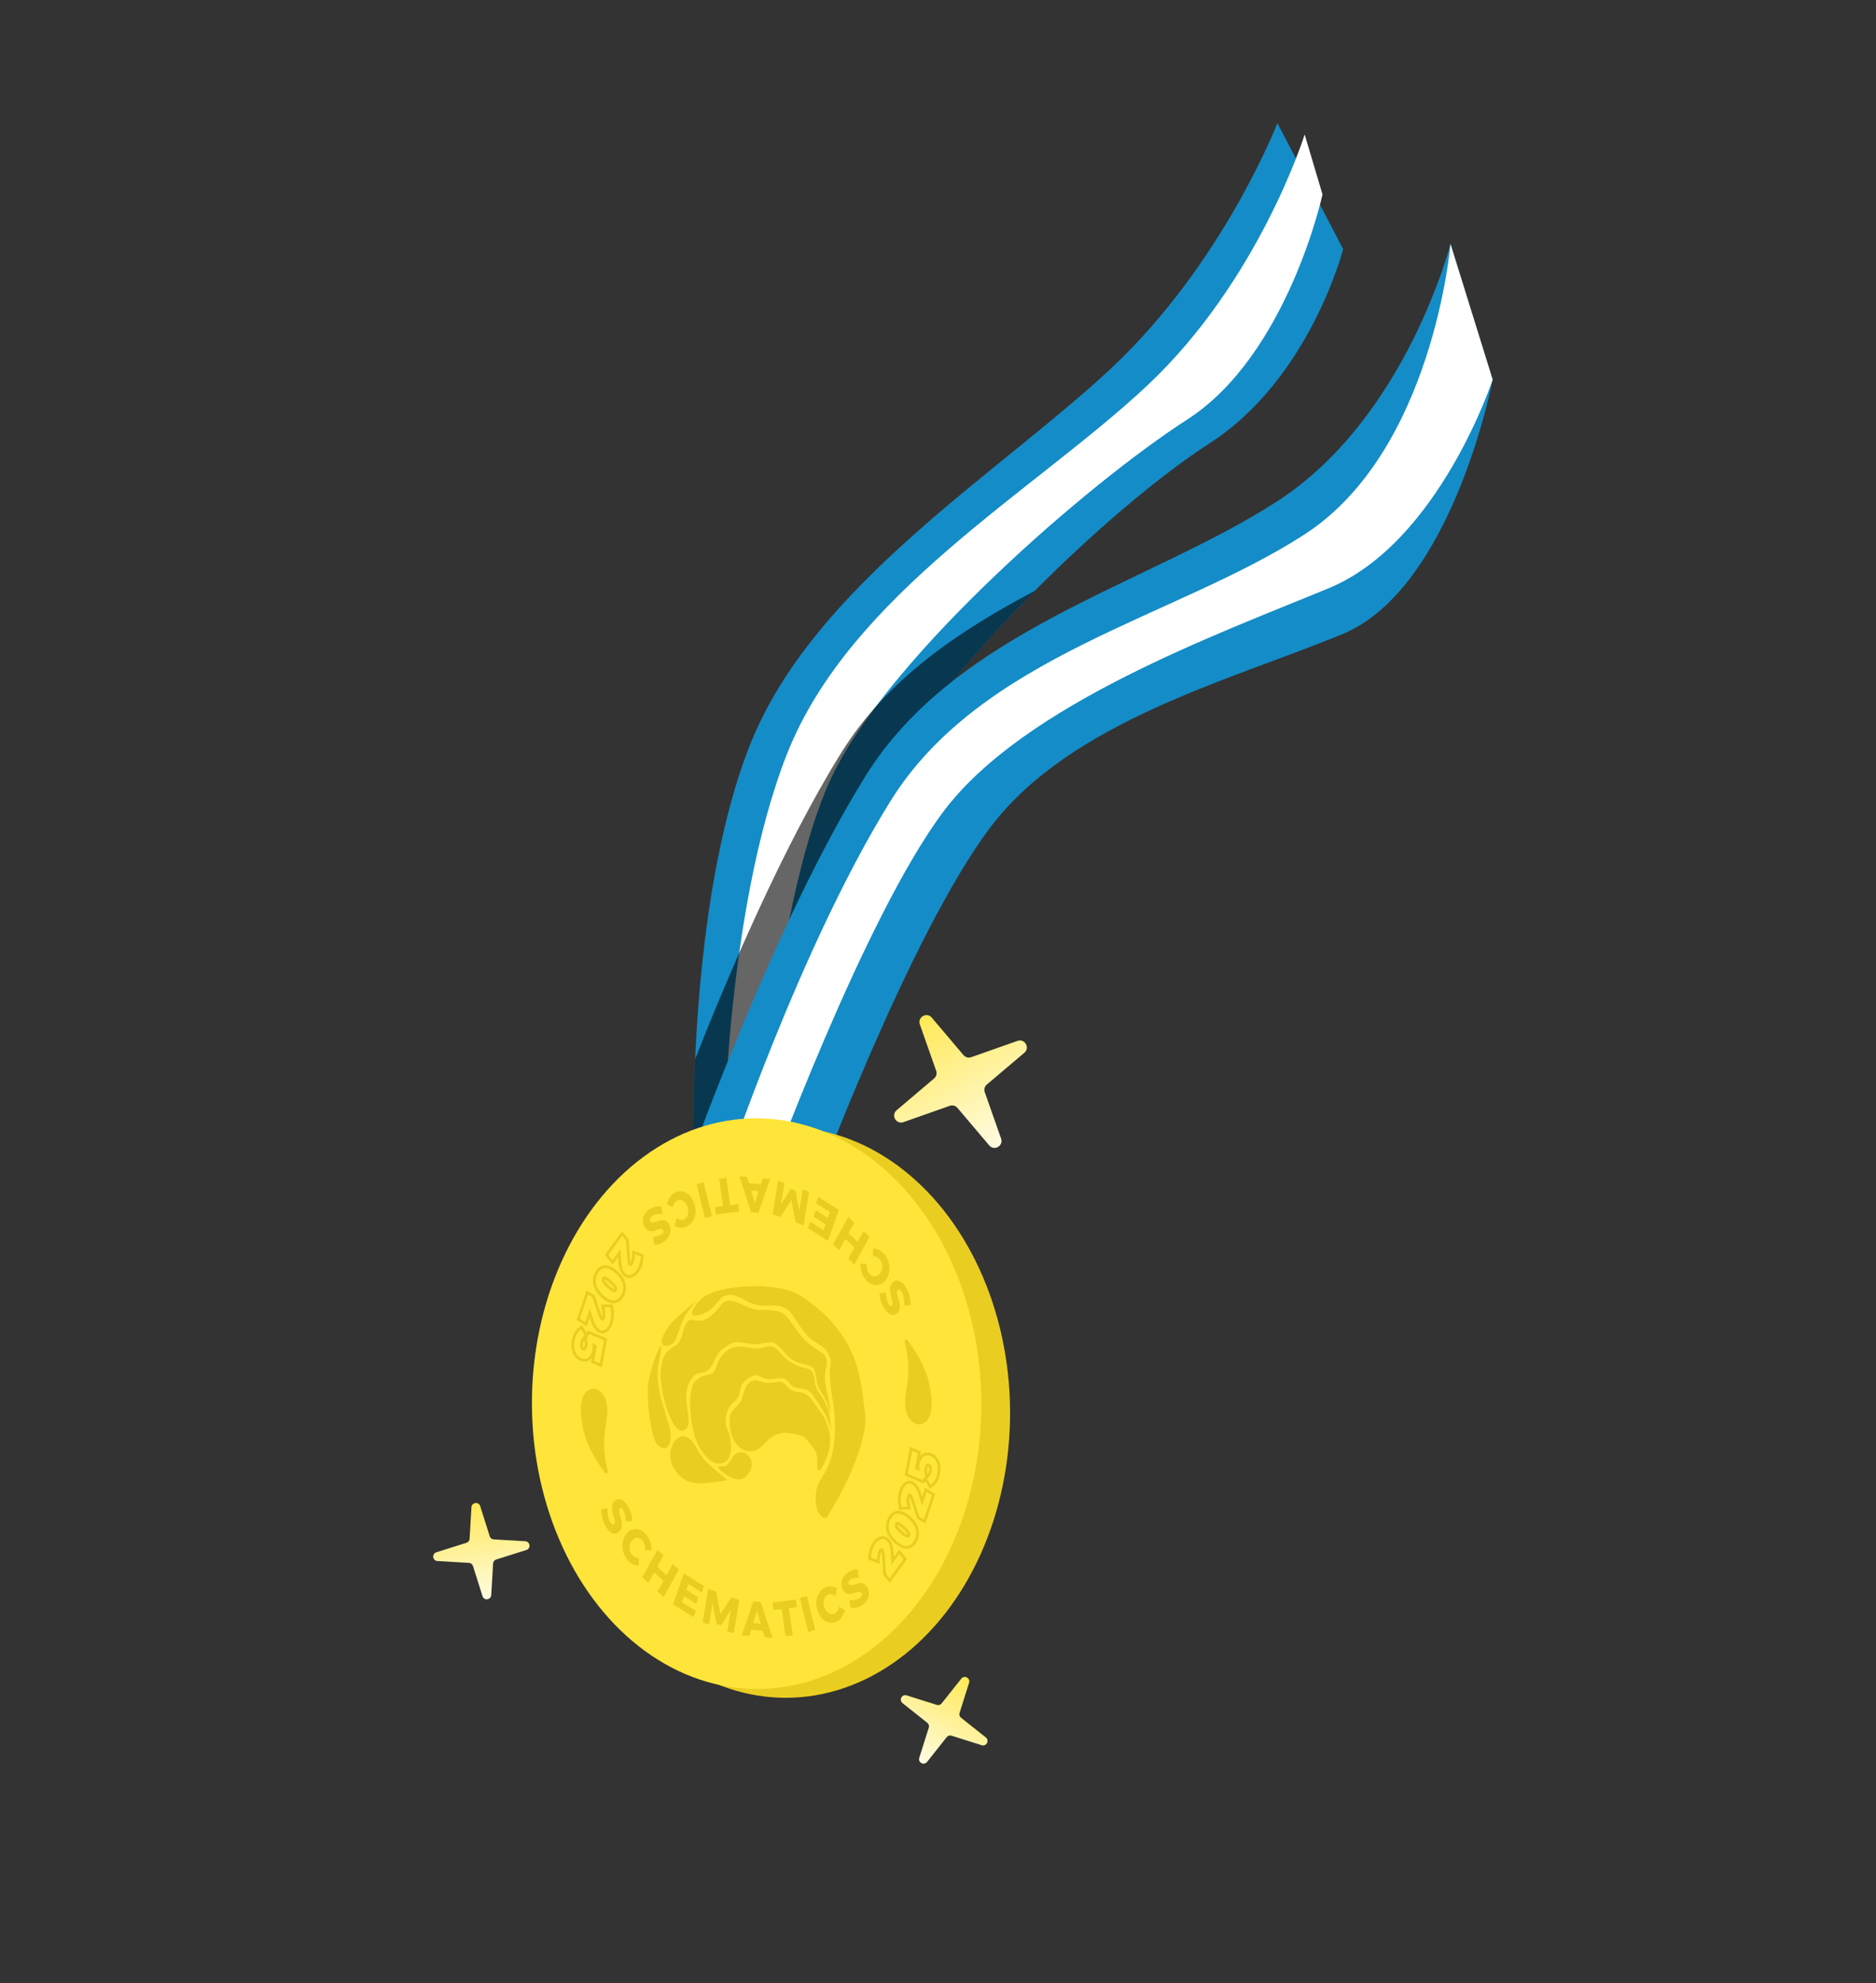 <svg width="176" height="186" viewBox="0 0 176 186" fill="none" xmlns="http://www.w3.org/2000/svg">
<rect x="0" y="0" width="176" height="186" fill="#333333" stroke="none"/>
<path d="M119.841 11.544L126.011 23.368C126.011 23.368 122.897 35.509 113.488 41.573C104.079 47.636 87.743 63.306 82.123 74.563C76.503 85.819 77.034 109.517 77.034 109.517L65.075 108.387C65.075 108.387 64.413 84.933 70.341 69.915C76.268 54.897 93.735 44.395 104.257 34.534C114.778 24.674 119.841 11.544 119.841 11.544Z" fill="#148CC7"/>
<path d="M122.4 12.617L124.073 18.236C124.073 18.236 120.803 33.278 111.394 39.342C101.985 45.405 83.852 61.203 78.232 72.459C72.612 83.715 70.871 110.74 70.871 110.74L67.822 109.405C67.822 109.405 67.909 85.727 73.837 70.709C79.764 55.691 97.08 46.05 107.601 36.189C118.123 26.328 122.4 12.617 122.4 12.617Z" fill="white"/>
<g style="mix-blend-mode:overlay">
<path d="M97.076 55.421C90.848 61.684 85.038 68.719 82.119 74.564C78.533 81.746 77.452 93.994 77.138 101.919C75.58 105.71 74.513 108.523 74.238 109.255L73.123 109.15L65.052 106.882C65.044 105.323 65.061 102.652 65.21 99.334C68.199 91.769 73.4 79.496 78.907 70.626C83.207 63.7 89.922 59.193 97.076 55.421Z" fill="black" fill-opacity="0.6"/>
</g>
<path d="M136.081 22.872L140.039 35.609C140.039 35.609 136.297 55.189 125.955 59.473C115.614 63.758 100.384 67.62 92.843 77.691C85.301 87.762 76.453 111.617 76.453 111.617L64.889 108.368C64.889 108.368 72.676 86.517 81.192 72.8C89.708 59.083 107.69 54.853 119.805 47.032C131.919 39.21 136.081 22.872 136.081 22.872Z" fill="#148CC7"/>
<path d="M136.079 22.873L140.038 35.609C140.038 35.609 135.012 50.883 124.67 55.167C114.329 59.452 96.043 66.06 88.501 76.13C80.96 86.201 71.844 111.266 71.844 111.266L67.99 109.964C67.99 109.964 75.008 88.882 83.524 75.165C92.04 61.449 110.246 57.968 122.36 50.146C134.474 42.324 136.079 22.873 136.079 22.873Z" fill="white"/>
<ellipse cx="21.082" cy="26.763" rx="21.082" ry="26.763" transform="matrix(-1 0.004 0.004 1 94.655 105.635)" fill="#E9CE21"/>
<ellipse cx="21.082" cy="26.763" rx="21.082" ry="26.763" transform="matrix(-1 0.004 0.004 1 91.96 104.809)" fill="#FFE539"/>
<path fill-rule="evenodd" clip-rule="evenodd" d="M67.073 113.224L67.172 113.92L69.36 113.629L69.261 112.932L68.507 113.033L68.141 110.477L67.463 110.568L67.83 113.123L67.073 113.224ZM69.356 110.33L70.459 113.687L71.162 113.75L72.254 110.586L71.547 110.523L71.374 111.085L70.268 110.989L70.089 110.395L69.356 110.33ZM66.009 110.88L65.354 111.078L66.135 114.262L66.79 114.064L66.009 110.88ZM63.878 115.154C63.976 115.16 64.073 115.153 64.17 115.134C64.265 115.116 64.357 115.085 64.444 115.041C64.623 114.952 64.775 114.828 64.899 114.672C65.023 114.517 65.115 114.341 65.176 114.143C65.237 113.948 65.264 113.739 65.258 113.515C65.251 113.292 65.206 113.068 65.125 112.844C65.043 112.618 64.935 112.422 64.803 112.257C64.671 112.095 64.525 111.97 64.364 111.882C64.203 111.795 64.032 111.748 63.853 111.742C63.674 111.737 63.495 111.779 63.32 111.867C63.233 111.91 63.15 111.967 63.071 112.039C62.992 112.11 62.92 112.191 62.855 112.282C62.789 112.376 62.73 112.476 62.68 112.584C62.629 112.694 62.588 112.807 62.557 112.926L63.101 113.244C63.121 113.169 63.146 113.097 63.178 113.028C63.208 112.961 63.243 112.899 63.281 112.842C63.32 112.786 63.363 112.737 63.407 112.694C63.452 112.653 63.498 112.62 63.547 112.596C63.636 112.551 63.727 112.532 63.82 112.539C63.912 112.546 64.001 112.576 64.085 112.628C64.17 112.68 64.248 112.752 64.319 112.843C64.389 112.935 64.447 113.045 64.492 113.171C64.538 113.297 64.566 113.422 64.573 113.546C64.58 113.669 64.57 113.784 64.543 113.891C64.516 113.997 64.472 114.092 64.413 114.175C64.353 114.258 64.278 114.322 64.189 114.367C64.138 114.392 64.083 114.408 64.024 114.416C63.965 114.423 63.904 114.422 63.84 114.41C63.778 114.4 63.714 114.381 63.65 114.353C63.587 114.327 63.525 114.291 63.465 114.247L63.305 114.984C63.393 115.037 63.486 115.077 63.585 115.105C63.682 115.134 63.779 115.15 63.878 115.154ZM74.237 112.57L74.661 114.667L75.392 114.927L75.91 111.784L75.313 111.571L74.985 113.565L74.62 111.657L74.185 111.503L73.27 112.955L73.597 110.961L72.999 110.749L72.482 113.892L73.213 114.152L74.237 112.57ZM70.468 111.655L71.178 111.718L70.826 112.854L70.468 111.655ZM61.363 116.748C61.447 116.753 61.532 116.748 61.62 116.733C61.707 116.721 61.795 116.699 61.881 116.668C61.969 116.639 62.054 116.602 62.139 116.556C62.223 116.511 62.303 116.458 62.378 116.398C62.497 116.304 62.598 116.197 62.682 116.078C62.765 115.958 62.826 115.831 62.864 115.697C62.902 115.564 62.914 115.426 62.901 115.283C62.888 115.141 62.845 114.998 62.77 114.857C62.703 114.731 62.631 114.636 62.553 114.573C62.474 114.51 62.392 114.469 62.307 114.448C62.223 114.43 62.137 114.426 62.049 114.439C61.962 114.453 61.875 114.473 61.79 114.499C61.706 114.526 61.624 114.554 61.545 114.584C61.466 114.614 61.392 114.636 61.324 114.648C61.257 114.661 61.198 114.66 61.145 114.644C61.093 114.631 61.05 114.594 61.017 114.532C60.994 114.488 60.982 114.445 60.981 114.402C60.978 114.361 60.984 114.32 60.998 114.282C61.012 114.244 61.033 114.209 61.06 114.176C61.087 114.144 61.117 114.114 61.15 114.088C61.209 114.042 61.278 114.003 61.357 113.97C61.438 113.939 61.522 113.915 61.611 113.899C61.7 113.884 61.791 113.877 61.884 113.878C61.977 113.88 62.065 113.89 62.148 113.91L62.06 113.163C61.956 113.142 61.851 113.134 61.744 113.14C61.636 113.146 61.529 113.162 61.423 113.19C61.319 113.218 61.218 113.258 61.12 113.307C61.02 113.357 60.927 113.416 60.839 113.485C60.731 113.571 60.634 113.672 60.549 113.787C60.465 113.903 60.402 114.027 60.361 114.159C60.319 114.293 60.304 114.434 60.315 114.581C60.325 114.73 60.371 114.881 60.452 115.034C60.52 115.162 60.594 115.259 60.675 115.325C60.754 115.391 60.837 115.435 60.922 115.457C61.008 115.478 61.094 115.483 61.183 115.472C61.271 115.461 61.358 115.442 61.443 115.417C61.529 115.393 61.611 115.367 61.691 115.338C61.77 115.31 61.843 115.289 61.91 115.276C61.978 115.264 62.038 115.264 62.091 115.278C62.143 115.292 62.185 115.329 62.217 115.389C62.236 115.427 62.247 115.463 62.249 115.498C62.25 115.533 62.245 115.566 62.233 115.598C62.22 115.631 62.203 115.661 62.182 115.687C62.159 115.715 62.134 115.739 62.107 115.76C62.058 115.799 61.999 115.834 61.932 115.862C61.865 115.892 61.794 115.917 61.719 115.937C61.644 115.956 61.567 115.972 61.49 115.982C61.411 115.993 61.336 115.998 61.264 115.998L61.363 116.748ZM76.005 114.583L75.795 115.188L77.68 116.382L78.691 113.479L76.771 112.263L76.561 112.867L77.849 113.683L77.657 114.234L76.525 113.518L76.316 114.121L77.447 114.837L77.259 115.377L76.005 114.583ZM58.756 119.815C58.895 119.867 59.04 119.879 59.186 119.85L59.291 119.822C59.394 119.788 59.492 119.735 59.583 119.668L59.582 119.667C59.706 119.578 59.818 119.464 59.917 119.33L60.019 119.175C60.051 119.122 60.079 119.066 60.106 119.009L60.108 119.01C60.162 118.898 60.208 118.781 60.246 118.658L60.297 118.471C60.312 118.407 60.326 118.341 60.337 118.275L60.337 118.274C60.36 118.144 60.375 118.009 60.385 117.869L60.398 117.676L60.217 117.606L59.674 117.396L59.319 117.258L59.315 117.638L59.298 117.895L59.297 117.896L59.258 118.128L59.257 118.129C59.242 118.199 59.223 118.258 59.203 118.308L59.17 118.376C59.168 118.38 59.166 118.383 59.163 118.386C59.161 118.388 59.159 118.39 59.158 118.393L59.143 118.344L59.142 118.339L59.114 118.195L59.097 118.026L59.097 118.023L58.982 116.302L58.976 116.216L58.92 116.15L58.582 115.748L58.365 115.492L58.167 115.763L56.858 117.548L56.736 117.716L56.87 117.874L57.273 118.351L57.489 118.608L57.688 118.337L57.989 117.925L58.002 118.166L58.003 118.168C58.011 118.303 58.023 118.433 58.038 118.559C58.054 118.688 58.075 118.81 58.104 118.925L58.104 118.926C58.132 119.044 58.169 119.154 58.215 119.257L58.215 119.258C58.262 119.366 58.321 119.465 58.393 119.55L58.471 119.635C58.554 119.713 58.649 119.775 58.756 119.814L58.756 119.815ZM59.428 119.455C59.33 119.526 59.233 119.572 59.135 119.591L59.062 119.601C58.99 119.605 58.918 119.594 58.848 119.568C58.756 119.535 58.672 119.472 58.594 119.38C58.541 119.317 58.495 119.242 58.458 119.153C58.419 119.066 58.386 118.97 58.361 118.864C58.348 118.812 58.337 118.758 58.327 118.702L58.3 118.527L58.266 118.152L58.215 117.171L57.474 118.181L57.072 117.704L58.38 115.919L58.719 116.32L58.834 118.041L58.852 118.233L58.887 118.404L58.931 118.547C58.948 118.589 58.968 118.624 58.99 118.651L59.031 118.69C59.044 118.701 59.059 118.71 59.073 118.716C59.103 118.729 59.134 118.732 59.165 118.726C59.18 118.723 59.196 118.718 59.211 118.711L59.258 118.682C59.273 118.67 59.289 118.655 59.304 118.639L59.351 118.583C59.368 118.559 59.385 118.532 59.401 118.504L59.446 118.411C59.474 118.345 59.496 118.27 59.515 118.188C59.533 118.108 59.548 118.02 59.559 117.927C59.571 117.836 59.577 117.74 59.578 117.641L60.122 117.852L60.104 118.044C60.097 118.107 60.087 118.169 60.077 118.23L60.04 118.408C60.026 118.467 60.01 118.524 59.993 118.579L59.937 118.741C59.916 118.794 59.894 118.845 59.87 118.894C59.822 118.995 59.766 119.089 59.704 119.175L59.57 119.332C59.524 119.379 59.477 119.42 59.428 119.455ZM80.166 117.01L79.584 118.062L80.157 118.595L81.583 116.016L81.01 115.482L80.463 116.471L79.606 115.672L80.153 114.682L79.58 114.149L78.154 116.728L78.727 117.262L79.308 116.21L80.166 117.01ZM57.618 122.237L57.618 122.238C57.815 122.229 57.995 122.16 58.153 122.039L58.264 121.942C58.37 121.836 58.46 121.706 58.535 121.559L58.603 121.408C58.665 121.257 58.705 121.102 58.721 120.944L58.73 120.787C58.731 120.683 58.722 120.579 58.703 120.476L58.667 120.322L58.667 120.321L58.617 120.17C58.578 120.071 58.53 119.973 58.474 119.877L58.383 119.734C58.286 119.592 58.169 119.456 58.036 119.326L57.897 119.198C57.752 119.071 57.606 118.965 57.461 118.882L57.317 118.807L57.316 118.807C57.172 118.741 57.027 118.698 56.882 118.684L56.737 118.68L56.733 118.68L56.59 118.7C56.497 118.72 56.408 118.754 56.324 118.801L56.203 118.881C56.085 118.971 55.986 119.087 55.901 119.222L55.82 119.364C55.744 119.512 55.69 119.665 55.658 119.82L55.634 119.976C55.613 120.185 55.631 120.393 55.689 120.596L55.739 120.749C55.797 120.9 55.875 121.046 55.973 121.187L55.973 121.188C56.104 121.378 56.268 121.557 56.461 121.725L56.606 121.844C56.751 121.957 56.895 122.048 57.04 122.114L57.184 122.172C57.328 122.221 57.474 122.245 57.618 122.237ZM57.903 121.889C57.811 121.941 57.712 121.969 57.606 121.974C57.465 121.982 57.313 121.949 57.15 121.874C56.987 121.799 56.815 121.683 56.634 121.526C56.455 121.369 56.307 121.207 56.19 121.038C56.075 120.87 55.992 120.699 55.943 120.525C55.906 120.396 55.889 120.266 55.89 120.136L55.897 120.004C55.911 119.872 55.943 119.742 55.996 119.613L56.056 119.483C56.122 119.354 56.196 119.248 56.278 119.165L56.363 119.091C56.48 119.001 56.609 118.952 56.749 118.943C56.89 118.937 57.042 118.972 57.206 119.047C57.37 119.123 57.543 119.239 57.724 119.396L57.852 119.514C57.975 119.634 58.079 119.757 58.166 119.883L58.247 120.009C58.321 120.136 58.376 120.264 58.413 120.393L58.443 120.523C58.467 120.654 58.473 120.786 58.459 120.917L58.439 121.048C58.412 121.179 58.365 121.309 58.299 121.439L58.231 121.559C58.16 121.673 58.08 121.763 57.993 121.83L57.903 121.889ZM57.574 121.186L57.67 121.202C57.699 121.202 57.725 121.197 57.749 121.186C57.773 121.176 57.795 121.16 57.815 121.14L57.868 121.063C57.884 121.032 57.896 121.001 57.903 120.969L57.91 120.871C57.907 120.806 57.884 120.735 57.843 120.659C57.802 120.584 57.742 120.501 57.66 120.412C57.58 120.323 57.477 120.225 57.353 120.117C57.231 120.01 57.122 119.925 57.027 119.861C56.934 119.797 56.852 119.755 56.783 119.734C56.713 119.713 56.654 119.714 56.605 119.734C56.558 119.756 56.518 119.798 56.487 119.859L56.453 119.954C56.445 119.985 56.442 120.017 56.444 120.05C56.448 120.117 56.471 120.187 56.513 120.262L56.59 120.381C56.621 120.422 56.655 120.465 56.696 120.509L56.834 120.65C56.885 120.699 56.941 120.75 57.002 120.804L57.178 120.949C57.232 120.992 57.282 121.029 57.329 121.061L57.461 121.139C57.502 121.16 57.54 121.176 57.574 121.186ZM57.647 120.884L57.646 120.885C57.647 120.899 57.644 120.913 57.638 120.928C57.624 120.924 57.605 120.917 57.582 120.905L57.477 120.842L57.477 120.841C57.436 120.814 57.391 120.781 57.34 120.741L57.176 120.604C57.118 120.553 57.065 120.505 57.017 120.459L56.891 120.331C56.855 120.292 56.826 120.256 56.802 120.224L56.745 120.136L56.743 120.133L56.715 120.072C56.71 120.056 56.708 120.044 56.708 120.036C56.707 120.023 56.709 120.009 56.716 119.991C56.732 119.996 56.752 120.004 56.775 120.016L56.88 120.08C56.962 120.136 57.062 120.214 57.179 120.316L57.34 120.463C57.387 120.508 57.429 120.55 57.465 120.589L57.465 120.59C57.537 120.669 57.584 120.734 57.61 120.784L57.611 120.784C57.626 120.811 57.634 120.832 57.639 120.848L57.647 120.884ZM56.533 125.058L56.533 125.059C56.681 125.053 56.819 125.004 56.941 124.921L57.028 124.854C57.111 124.782 57.184 124.695 57.248 124.598L57.247 124.597C57.336 124.467 57.408 124.318 57.463 124.152L57.518 123.964C57.533 123.901 57.546 123.836 57.556 123.77L57.555 123.769C57.576 123.643 57.59 123.513 57.594 123.381L57.594 123.18C57.592 123.113 57.589 123.045 57.583 122.976L57.583 122.975C57.571 122.84 57.552 122.703 57.525 122.564L57.483 122.343L57.259 122.349L56.705 122.364L56.377 122.372L56.455 122.69L56.505 122.948L56.505 122.949L56.526 123.193L56.527 123.195C56.53 123.271 56.527 123.338 56.52 123.397C56.515 123.445 56.504 123.486 56.495 123.521L56.494 123.519L56.433 123.393L56.375 123.236L56.375 123.233L55.834 121.606L55.804 121.514L55.722 121.463L55.308 121.21L55.025 121.036L54.92 121.351L54.161 123.616L54.095 123.814L54.273 123.924L54.766 124.226L55.049 124.4L55.154 124.085L55.325 123.573L55.376 123.733L55.376 123.734C55.418 123.862 55.462 123.985 55.508 124.102C55.555 124.22 55.606 124.331 55.662 124.432L55.662 124.433C55.719 124.539 55.783 124.635 55.854 124.72L55.855 124.719C55.927 124.807 56.009 124.883 56.102 124.941L56.203 124.994C56.306 125.04 56.417 125.064 56.533 125.058ZM82.112 120.537C82.282 120.554 82.449 120.528 82.612 120.458C82.775 120.388 82.922 120.273 83.054 120.115C83.188 119.954 83.288 119.772 83.355 119.57C83.419 119.367 83.45 119.158 83.447 118.943C83.444 118.726 83.406 118.511 83.335 118.295C83.262 118.081 83.157 117.881 83.017 117.697C82.948 117.606 82.87 117.524 82.784 117.45C82.697 117.375 82.606 117.312 82.511 117.259C82.414 117.207 82.314 117.165 82.213 117.135C82.111 117.105 82.009 117.089 81.908 117.086L81.902 117.819C81.966 117.822 82.03 117.833 82.094 117.851C82.157 117.869 82.218 117.893 82.277 117.923C82.335 117.954 82.389 117.989 82.44 118.031C82.49 118.072 82.533 118.119 82.572 118.17C82.643 118.263 82.695 118.366 82.73 118.478C82.763 118.589 82.779 118.703 82.776 118.818C82.773 118.933 82.752 119.046 82.715 119.156C82.676 119.265 82.619 119.364 82.544 119.454C82.47 119.543 82.389 119.61 82.301 119.653C82.212 119.696 82.122 119.716 82.031 119.713C81.941 119.71 81.852 119.686 81.766 119.638C81.678 119.59 81.599 119.518 81.528 119.425C81.488 119.371 81.452 119.31 81.422 119.242C81.392 119.174 81.367 119.1 81.349 119.022C81.329 118.945 81.317 118.865 81.31 118.781C81.303 118.698 81.303 118.614 81.31 118.53L80.697 118.546C80.695 118.664 80.703 118.787 80.724 118.911C80.744 119.035 80.773 119.155 80.812 119.273C80.849 119.391 80.895 119.506 80.95 119.615C81.004 119.724 81.066 119.824 81.135 119.915C81.277 120.103 81.433 120.249 81.602 120.353C81.769 120.458 81.939 120.519 82.112 120.537ZM56.792 124.702L56.727 124.741C56.662 124.774 56.593 124.793 56.522 124.796C56.429 124.801 56.334 124.773 56.24 124.715C56.175 124.676 56.114 124.621 56.056 124.551C55.998 124.482 55.944 124.4 55.894 124.307C55.844 124.216 55.797 124.115 55.753 124.004C55.709 123.894 55.667 123.777 55.627 123.654L55.333 122.719L54.904 124.002L54.412 123.699L55.17 121.435L55.583 121.689L56.124 123.316L56.19 123.494L56.264 123.649L56.341 123.769L56.382 123.814C56.395 123.827 56.409 123.838 56.422 123.846L56.469 123.868C56.485 123.873 56.5 123.876 56.515 123.876L56.56 123.87C56.575 123.865 56.589 123.858 56.603 123.849C56.616 123.84 56.629 123.829 56.641 123.815L56.677 123.768C56.688 123.75 56.699 123.73 56.709 123.708L56.738 123.635C56.758 123.574 56.773 123.505 56.782 123.428C56.787 123.391 56.789 123.352 56.79 123.311L56.79 123.184L56.766 122.913C56.753 122.819 56.735 122.724 56.711 122.628L57.265 122.613L57.298 122.808C57.307 122.872 57.315 122.935 57.32 122.998L57.33 123.187C57.332 123.249 57.332 123.311 57.33 123.372L57.319 123.553C57.313 123.612 57.305 123.671 57.295 123.728C57.277 123.846 57.249 123.959 57.213 124.068L57.129 124.276C57.099 124.34 57.065 124.398 57.029 124.452C56.957 124.56 56.877 124.644 56.792 124.702ZM55.636 127.894L56.166 128.113L56.468 128.239L56.527 127.919L56.927 125.765L56.966 125.557L55.38 124.884L55.163 124.792L55.047 124.997L55.032 125.023L54.758 124.547L54.616 124.3L54.381 124.46C54.242 124.555 54.121 124.675 54.017 124.816L53.918 124.964C53.822 125.125 53.748 125.308 53.695 125.511L53.648 125.72C53.618 125.88 53.604 126.036 53.603 126.187L53.608 126.335L53.608 126.337C53.623 126.534 53.662 126.718 53.729 126.888L53.73 126.89C53.798 127.059 53.894 127.209 54.017 127.337L54.016 127.338C54.142 127.47 54.293 127.571 54.465 127.637L54.587 127.677C54.709 127.71 54.833 127.721 54.957 127.703L55.071 127.678C55.181 127.646 55.284 127.594 55.376 127.521L55.375 127.52C55.427 127.48 55.474 127.434 55.517 127.385L55.478 127.602L55.439 127.811L55.636 127.894ZM55.278 125.127L56.668 125.717L56.268 127.87L55.737 127.649L56.01 126.183L55.524 125.974C55.561 126.069 55.582 126.176 55.587 126.294C55.593 126.414 55.583 126.54 55.559 126.67L55.507 126.87C55.486 126.933 55.46 126.993 55.431 127.048L55.384 127.127C55.334 127.202 55.277 127.264 55.212 127.314C55.126 127.383 55.027 127.425 54.917 127.441L54.833 127.448C54.748 127.447 54.656 127.428 54.56 127.391C54.424 127.338 54.306 127.26 54.207 127.156C54.109 127.054 54.031 126.932 53.974 126.791C53.932 126.685 53.902 126.569 53.885 126.445L53.871 126.317C53.862 126.189 53.867 126.053 53.885 125.912L53.908 125.768C53.945 125.569 53.999 125.394 54.069 125.243L54.144 125.1C54.252 124.92 54.381 124.78 54.529 124.679L54.865 125.26C54.755 125.34 54.66 125.441 54.581 125.561C54.503 125.684 54.45 125.818 54.423 125.963L54.407 126.087C54.404 126.127 54.404 126.166 54.406 126.203C54.411 126.278 54.425 126.345 54.447 126.403L54.488 126.487C54.504 126.512 54.52 126.535 54.539 126.556L54.601 126.61C54.623 126.626 54.647 126.639 54.672 126.648L54.746 126.667C54.77 126.67 54.794 126.67 54.817 126.666C54.841 126.662 54.864 126.656 54.885 126.645L54.946 126.604C54.966 126.587 54.984 126.567 55.002 126.544L55.05 126.465C55.064 126.436 55.076 126.403 55.087 126.367L55.116 126.252C55.127 126.188 55.135 126.125 55.137 126.063L55.128 125.876C55.113 125.756 55.082 125.648 55.036 125.554L55.278 125.127ZM83.485 123.272C83.594 123.328 83.704 123.352 83.817 123.345C83.928 123.337 84.036 123.291 84.142 123.204C84.235 123.127 84.304 123.042 84.347 122.947C84.39 122.851 84.414 122.749 84.422 122.643C84.43 122.537 84.424 122.428 84.406 122.316C84.387 122.203 84.363 122.092 84.335 121.983C84.306 121.874 84.275 121.77 84.245 121.668C84.213 121.565 84.189 121.471 84.174 121.384C84.157 121.298 84.152 121.222 84.159 121.157C84.165 121.091 84.191 121.039 84.237 121.001C84.269 120.974 84.303 120.961 84.336 120.961C84.369 120.961 84.402 120.971 84.433 120.992C84.464 121.012 84.494 121.041 84.523 121.077C84.551 121.113 84.577 121.153 84.601 121.196C84.643 121.273 84.681 121.364 84.714 121.467C84.746 121.571 84.773 121.68 84.793 121.794C84.814 121.908 84.828 122.024 84.837 122.142C84.843 122.259 84.843 122.37 84.835 122.474L85.42 122.409C85.426 122.279 85.423 122.145 85.409 122.009C85.394 121.871 85.37 121.735 85.338 121.6C85.306 121.465 85.266 121.334 85.218 121.206C85.17 121.077 85.114 120.955 85.05 120.839C84.972 120.696 84.883 120.567 84.785 120.452C84.685 120.339 84.581 120.252 84.471 120.192C84.361 120.13 84.248 120.102 84.133 120.107C84.015 120.111 83.9 120.16 83.787 120.253C83.691 120.331 83.621 120.419 83.577 120.517C83.532 120.614 83.505 120.716 83.496 120.823C83.487 120.93 83.49 121.04 83.507 121.153C83.524 121.266 83.547 121.377 83.575 121.486C83.602 121.597 83.63 121.703 83.66 121.805C83.69 121.907 83.714 122.002 83.731 122.088C83.746 122.174 83.752 122.251 83.746 122.317C83.74 122.381 83.714 122.432 83.669 122.469C83.641 122.492 83.613 122.504 83.586 122.503C83.558 122.503 83.531 122.494 83.504 122.477C83.478 122.459 83.452 122.436 83.429 122.407C83.405 122.377 83.383 122.344 83.364 122.308C83.329 122.243 83.296 122.166 83.267 122.079C83.237 121.992 83.211 121.9 83.188 121.804C83.166 121.707 83.147 121.609 83.132 121.51C83.116 121.41 83.105 121.314 83.098 121.224L82.513 121.302C82.517 121.407 82.529 121.517 82.549 121.629C82.567 121.741 82.591 121.854 82.624 121.965C82.655 122.078 82.693 122.189 82.737 122.298C82.781 122.408 82.83 122.513 82.884 122.612C82.97 122.769 83.064 122.904 83.167 123.017C83.269 123.131 83.375 123.216 83.485 123.272ZM54.836 126.288L54.812 126.348C54.796 126.383 54.78 126.398 54.774 126.404L54.773 126.404C54.771 126.403 54.77 126.403 54.768 126.402C54.757 126.398 54.746 126.392 54.734 126.379L54.693 126.307C54.682 126.279 54.673 126.24 54.669 126.188C54.667 126.137 54.671 126.079 54.683 126.012L54.703 125.929C54.725 125.849 54.758 125.775 54.802 125.706L54.808 125.696L54.811 125.703C54.821 125.727 54.832 125.751 54.84 125.778L54.867 125.909L54.867 125.911C54.873 125.957 54.874 126.005 54.873 126.054L54.857 126.204C54.851 126.237 54.843 126.265 54.836 126.288ZM86.811 138.926L87.084 139.403L87.227 139.65L87.462 139.49C87.6 139.395 87.721 139.275 87.825 139.134L87.924 138.985C88.021 138.825 88.094 138.641 88.147 138.439L88.194 138.23C88.224 138.07 88.239 137.914 88.239 137.763L88.234 137.614L88.234 137.612C88.22 137.416 88.18 137.231 88.113 137.062L88.113 137.06C88.044 136.891 87.948 136.741 87.826 136.613L87.826 136.612C87.7 136.48 87.549 136.379 87.378 136.312L87.255 136.272C87.134 136.24 87.009 136.229 86.886 136.247L86.772 136.272C86.661 136.303 86.558 136.356 86.467 136.429L86.468 136.43C86.416 136.47 86.368 136.515 86.325 136.565L86.365 136.348L86.404 136.138L86.207 136.056L85.677 135.836L85.375 135.711L85.316 136.031L84.915 138.184L84.876 138.392L86.462 139.066L86.679 139.158L86.795 138.953L86.811 138.926ZM87.698 138.85C87.591 139.029 87.462 139.17 87.313 139.271L86.978 138.689C87.088 138.609 87.182 138.509 87.261 138.388C87.339 138.266 87.392 138.132 87.419 137.987L87.435 137.863C87.438 137.823 87.439 137.784 87.437 137.747C87.431 137.672 87.418 137.605 87.395 137.547L87.354 137.463C87.339 137.438 87.322 137.414 87.304 137.394L87.242 137.339C87.22 137.324 87.195 137.311 87.17 137.301L87.096 137.282C87.072 137.279 87.048 137.28 87.025 137.284C87.001 137.287 86.979 137.294 86.957 137.304L86.897 137.346C86.877 137.363 86.858 137.383 86.841 137.406L86.793 137.485C86.778 137.514 86.766 137.547 86.755 137.583L86.727 137.698C86.715 137.762 86.707 137.825 86.706 137.887L86.714 138.074C86.729 138.194 86.76 138.302 86.807 138.396L86.565 138.823L85.174 138.232L85.575 136.08L86.105 136.3L85.832 137.766L86.318 137.976C86.282 137.881 86.261 137.774 86.255 137.656C86.25 137.536 86.26 137.41 86.284 137.28L86.335 137.08C86.357 137.017 86.382 136.957 86.412 136.901L86.459 136.823C86.508 136.748 86.566 136.685 86.631 136.635C86.717 136.567 86.816 136.525 86.925 136.509L87.009 136.502C87.095 136.503 87.186 136.522 87.282 136.559C87.418 136.612 87.537 136.69 87.636 136.794C87.734 136.895 87.811 137.018 87.869 137.159C87.91 137.265 87.94 137.381 87.958 137.505L87.971 137.632C87.98 137.761 87.975 137.896 87.957 138.038L87.935 138.182C87.898 138.38 87.844 138.555 87.774 138.707L87.698 138.85ZM57.366 143.763C57.476 143.824 57.589 143.852 57.705 143.848C57.822 143.843 57.937 143.795 58.05 143.702C58.146 143.624 58.216 143.535 58.261 143.437C58.306 143.341 58.333 143.239 58.342 143.132C58.351 143.025 58.347 142.914 58.33 142.801C58.313 142.689 58.29 142.577 58.262 142.468C58.235 142.358 58.207 142.251 58.177 142.149C58.147 142.047 58.124 141.953 58.107 141.867C58.091 141.78 58.086 141.703 58.091 141.637C58.098 141.573 58.123 141.522 58.168 141.485C58.196 141.463 58.224 141.451 58.252 141.451C58.279 141.452 58.306 141.46 58.333 141.477C58.36 141.495 58.385 141.518 58.408 141.547C58.432 141.578 58.454 141.611 58.473 141.647C58.509 141.712 58.541 141.788 58.57 141.876C58.6 141.962 58.627 142.054 58.649 142.151C58.672 142.247 58.69 142.346 58.706 142.444C58.721 142.544 58.733 142.64 58.739 142.731L59.325 142.653C59.32 142.547 59.308 142.438 59.289 142.325C59.271 142.213 59.246 142.101 59.214 141.989C59.182 141.877 59.145 141.766 59.101 141.656C59.057 141.546 59.007 141.442 58.953 141.342C58.868 141.186 58.773 141.051 58.67 140.937C58.568 140.824 58.462 140.739 58.352 140.683C58.244 140.626 58.133 140.602 58.02 140.61C57.909 140.617 57.801 140.663 57.696 140.749C57.602 140.826 57.533 140.912 57.49 141.007C57.448 141.104 57.423 141.206 57.415 141.312C57.408 141.418 57.413 141.527 57.431 141.639C57.451 141.751 57.474 141.862 57.502 141.971C57.532 142.08 57.562 142.185 57.593 142.286C57.624 142.389 57.648 142.484 57.664 142.571C57.68 142.657 57.685 142.732 57.678 142.798C57.672 142.864 57.646 142.916 57.601 142.954C57.568 142.98 57.535 142.993 57.501 142.992C57.468 142.992 57.435 142.982 57.404 142.962C57.373 142.942 57.343 142.913 57.315 142.877C57.286 142.841 57.26 142.801 57.236 142.757C57.194 142.68 57.157 142.59 57.123 142.487C57.091 142.383 57.064 142.275 57.044 142.161C57.024 142.047 57.009 141.931 57.001 141.813C56.994 141.695 56.995 141.584 57.002 141.48L56.417 141.545C56.411 141.675 56.415 141.809 56.429 141.946C56.443 142.083 56.467 142.22 56.499 142.355C56.531 142.49 56.571 142.621 56.619 142.748C56.668 142.877 56.724 143 56.787 143.115C56.865 143.258 56.954 143.387 57.053 143.502C57.152 143.616 57.257 143.703 57.366 143.763ZM87.14 138.021C87.117 138.1 87.084 138.174 87.041 138.243L87.034 138.253L87.032 138.248C87.022 138.224 87.01 138.199 87.003 138.171L86.976 138.041L86.976 138.039C86.97 137.992 86.968 137.944 86.97 137.896L86.986 137.746C86.992 137.713 86.999 137.685 87.007 137.661L87.03 137.601C87.047 137.567 87.062 137.551 87.069 137.546L87.069 137.546L87.069 137.546C87.071 137.546 87.073 137.547 87.075 137.548C87.085 137.552 87.096 137.558 87.108 137.571L87.149 137.643C87.16 137.671 87.169 137.71 87.173 137.762C87.176 137.813 87.172 137.871 87.159 137.938L87.14 138.021ZM86.121 142.486L86.535 142.74L86.817 142.914L86.923 142.599L87.681 140.334L87.748 140.136L87.569 140.025L87.076 139.724L86.794 139.55L86.688 139.864L86.517 140.377L86.466 140.217L86.466 140.216C86.425 140.088 86.381 139.965 86.335 139.848C86.288 139.73 86.236 139.619 86.181 139.518L86.18 139.517C86.124 139.411 86.06 139.314 85.989 139.23L85.988 139.231C85.916 139.143 85.834 139.066 85.74 139.009L85.64 138.956C85.537 138.909 85.425 138.886 85.309 138.891L85.309 138.89C85.161 138.897 85.024 138.946 84.902 139.029L84.815 139.096C84.732 139.168 84.659 139.255 84.594 139.352L84.595 139.352C84.507 139.483 84.435 139.632 84.379 139.798L84.325 139.986C84.309 140.049 84.297 140.114 84.286 140.18L84.287 140.18C84.266 140.307 84.252 140.437 84.248 140.569L84.248 140.77C84.25 140.837 84.254 140.905 84.26 140.974L84.26 140.975C84.272 141.11 84.291 141.247 84.317 141.386L84.359 141.607L84.584 141.601L85.138 141.586L85.466 141.578L85.388 141.26L85.338 141.002L85.338 141.001L85.316 140.757L85.316 140.755C85.313 140.679 85.315 140.612 85.322 140.552C85.328 140.505 85.338 140.464 85.348 140.429L85.348 140.431L85.41 140.557L85.467 140.714L85.468 140.717L86.008 142.344L86.039 142.436L86.121 142.486ZM86.939 139.948L87.431 140.251L86.672 142.515L86.259 142.261L85.719 140.634L85.653 140.455L85.579 140.301L85.502 140.181L85.461 140.136C85.448 140.123 85.434 140.112 85.42 140.104L85.373 140.082C85.358 140.077 85.342 140.074 85.328 140.074L85.282 140.08C85.267 140.085 85.253 140.091 85.24 140.101C85.227 140.109 85.214 140.121 85.202 140.134L85.166 140.182C85.154 140.2 85.144 140.22 85.134 140.242L85.105 140.315C85.084 140.376 85.069 140.445 85.06 140.522C85.056 140.559 85.053 140.598 85.052 140.639L85.052 140.766L85.077 141.037C85.089 141.13 85.108 141.226 85.132 141.322L84.577 141.337L84.544 141.142C84.535 141.078 84.528 141.015 84.522 140.952L84.512 140.763C84.51 140.7 84.511 140.639 84.512 140.578L84.523 140.397C84.529 140.338 84.537 140.279 84.547 140.221C84.566 140.104 84.593 139.99 84.63 139.882L84.713 139.674C84.744 139.61 84.778 139.551 84.814 139.498C84.886 139.389 84.965 139.306 85.05 139.248L85.115 139.209C85.181 139.175 85.249 139.157 85.32 139.154C85.413 139.149 85.508 139.176 85.603 139.234C85.667 139.274 85.729 139.329 85.786 139.399C85.844 139.468 85.898 139.55 85.948 139.642C85.999 139.734 86.045 139.835 86.089 139.945C86.133 140.056 86.175 140.173 86.215 140.296L86.509 141.23L86.939 139.948ZM59.624 146.818C59.727 146.848 59.828 146.865 59.929 146.869L59.936 146.135C59.871 146.132 59.807 146.122 59.743 146.104C59.68 146.085 59.619 146.061 59.56 146.032C59.503 146.001 59.448 145.965 59.397 145.924C59.348 145.883 59.304 145.836 59.265 145.785C59.195 145.691 59.142 145.589 59.108 145.476C59.074 145.365 59.059 145.252 59.062 145.137C59.065 145.022 59.085 144.909 59.123 144.799C59.161 144.69 59.219 144.59 59.293 144.501C59.368 144.411 59.449 144.345 59.536 144.301C59.625 144.259 59.715 144.239 59.806 144.242C59.896 144.244 59.985 144.269 60.072 144.316C60.159 144.365 60.239 144.436 60.309 144.529C60.35 144.582 60.385 144.644 60.415 144.712C60.446 144.78 60.47 144.854 60.489 144.932C60.508 145.009 60.521 145.09 60.527 145.174C60.534 145.256 60.534 145.34 60.527 145.424L61.14 145.408C61.142 145.289 61.134 145.168 61.113 145.043C61.094 144.92 61.064 144.799 61.025 144.681C60.988 144.563 60.942 144.449 60.887 144.339C60.833 144.231 60.771 144.13 60.702 144.039C60.56 143.852 60.404 143.705 60.235 143.601C60.068 143.497 59.898 143.436 59.726 143.418C59.555 143.4 59.388 143.427 59.225 143.496C59.062 143.567 58.915 143.681 58.783 143.84C58.65 144.001 58.549 144.183 58.483 144.385C58.419 144.587 58.388 144.796 58.39 145.012C58.394 145.228 58.431 145.444 58.503 145.659C58.575 145.873 58.68 146.072 58.82 146.257C58.889 146.348 58.967 146.431 59.054 146.504C59.14 146.579 59.231 146.643 59.326 146.695C59.423 146.748 59.523 146.789 59.624 146.818ZM84.96 145.266L85.105 145.269L85.109 145.27L85.252 145.25C85.346 145.23 85.435 145.196 85.518 145.149L85.64 145.069C85.757 144.979 85.857 144.863 85.942 144.728L86.022 144.586C86.098 144.438 86.153 144.285 86.184 144.129L86.208 143.973C86.23 143.765 86.211 143.557 86.153 143.353L86.103 143.201C86.046 143.05 85.967 142.904 85.87 142.762L85.87 142.761C85.739 142.572 85.575 142.393 85.381 142.225L85.237 142.105C85.092 141.993 84.947 141.902 84.803 141.836L84.658 141.778C84.514 141.728 84.369 141.705 84.225 141.713L84.224 141.712C84.027 141.721 83.847 141.79 83.689 141.91L83.578 142.008C83.472 142.114 83.383 142.244 83.308 142.391L83.24 142.541C83.178 142.693 83.138 142.848 83.121 143.006L83.112 143.163C83.112 143.267 83.121 143.371 83.14 143.474L83.175 143.628L83.175 143.629L83.226 143.779C83.264 143.879 83.312 143.977 83.368 144.073L83.459 144.216C83.557 144.358 83.673 144.494 83.807 144.624L83.946 144.752C84.091 144.878 84.236 144.985 84.381 145.068L84.525 145.143L84.526 145.143C84.67 145.208 84.815 145.252 84.96 145.266ZM62.231 148.282L61.684 149.272L62.257 149.806L63.683 147.227L63.111 146.692L62.529 147.745L61.672 146.945L62.253 145.893L61.68 145.359L60.254 147.939L60.827 148.473L61.374 147.483L62.231 148.282ZM85.479 144.859C85.363 144.948 85.234 144.998 85.093 145.006C84.952 145.013 84.8 144.977 84.637 144.903C84.473 144.827 84.299 144.711 84.119 144.554L83.99 144.435C83.868 144.316 83.764 144.193 83.677 144.067L83.596 143.94C83.522 143.814 83.467 143.686 83.43 143.557L83.4 143.427C83.375 143.296 83.37 143.164 83.383 143.033L83.403 142.902C83.43 142.771 83.477 142.641 83.543 142.511L83.611 142.39C83.682 142.277 83.762 142.186 83.85 142.119L83.939 142.061C84.032 142.009 84.131 141.981 84.237 141.976C84.377 141.968 84.529 142.001 84.692 142.076C84.856 142.151 85.028 142.267 85.208 142.424C85.387 142.58 85.536 142.743 85.652 142.912C85.768 143.08 85.851 143.251 85.9 143.425C85.936 143.554 85.954 143.684 85.953 143.814L85.946 143.946C85.932 144.077 85.899 144.208 85.847 144.337L85.787 144.466C85.721 144.596 85.647 144.702 85.564 144.784L85.479 144.859ZM85.06 144.216C85.129 144.236 85.189 144.236 85.237 144.216C85.284 144.194 85.324 144.152 85.356 144.091L85.39 143.996C85.397 143.965 85.4 143.932 85.398 143.9C85.395 143.833 85.371 143.762 85.329 143.687L85.252 143.569C85.222 143.528 85.187 143.485 85.147 143.441L85.009 143.3C84.958 143.251 84.901 143.199 84.84 143.146L84.665 143.001C84.611 142.958 84.56 142.921 84.514 142.889L84.382 142.81C84.341 142.789 84.303 142.774 84.268 142.764L84.173 142.747C84.144 142.748 84.117 142.753 84.093 142.764C84.069 142.774 84.047 142.789 84.028 142.81L83.974 142.887C83.959 142.918 83.947 142.949 83.94 142.981L83.933 143.079C83.936 143.144 83.959 143.215 84 143.291C84.04 143.366 84.101 143.449 84.182 143.538C84.263 143.626 84.366 143.725 84.489 143.832C84.612 143.939 84.721 144.025 84.816 144.089C84.909 144.152 84.99 144.195 85.06 144.216ZM85.127 143.878C85.132 143.893 85.134 143.906 85.135 143.914C85.135 143.927 85.133 143.941 85.126 143.959C85.111 143.954 85.091 143.945 85.068 143.934L84.963 143.87C84.88 143.814 84.78 143.736 84.663 143.634L84.503 143.487C84.456 143.442 84.413 143.4 84.378 143.361L84.378 143.36C84.305 143.281 84.259 143.216 84.232 143.166L84.231 143.165C84.217 143.139 84.208 143.118 84.203 143.102L84.196 143.066L84.197 143.065C84.196 143.051 84.198 143.037 84.204 143.021C84.219 143.026 84.238 143.033 84.26 143.045L84.365 143.108L84.365 143.108C84.406 143.136 84.452 143.169 84.502 143.208L84.666 143.346C84.725 143.397 84.778 143.445 84.825 143.49L84.952 143.619C84.987 143.658 85.017 143.694 85.041 143.726L85.097 143.814L85.1 143.817L85.127 143.878ZM82.922 147.8L83.261 148.201L83.478 148.458L83.676 148.187L84.984 146.402L85.107 146.234L84.973 146.075L84.57 145.598L84.353 145.342L84.155 145.613L83.854 146.025L83.84 145.784L83.84 145.782C83.832 145.647 83.82 145.516 83.804 145.39C83.789 145.262 83.767 145.14 83.739 145.025L83.739 145.024C83.71 144.906 83.673 144.795 83.628 144.693L83.627 144.692C83.581 144.584 83.522 144.485 83.45 144.399L83.371 144.315C83.289 144.237 83.194 144.175 83.087 144.136L83.087 144.135C82.948 144.083 82.802 144.071 82.657 144.1L82.551 144.127C82.448 144.162 82.351 144.215 82.259 144.281L82.26 144.282C82.136 144.371 82.024 144.485 81.925 144.62L81.823 144.775C81.792 144.828 81.763 144.884 81.736 144.941L81.735 144.94C81.681 145.051 81.635 145.169 81.597 145.292L81.545 145.479C81.53 145.543 81.517 145.608 81.505 145.674L81.505 145.675C81.483 145.806 81.467 145.941 81.458 146.08L81.445 146.273L81.626 146.343L82.168 146.554L82.523 146.692L82.528 146.311L82.544 146.055L82.545 146.054L82.584 145.822L82.585 145.821C82.601 145.751 82.62 145.691 82.64 145.642L82.673 145.574C82.674 145.57 82.677 145.567 82.679 145.564L82.68 145.563C82.682 145.561 82.684 145.559 82.685 145.557L82.7 145.606L82.7 145.611L82.728 145.755L82.745 145.924L82.745 145.927L82.861 147.648L82.867 147.734L82.922 147.8ZM84.369 145.769L84.77 146.246L83.462 148.031L83.124 147.63L83.009 145.909L82.99 145.717L82.956 145.545L82.912 145.403C82.894 145.361 82.875 145.325 82.853 145.299L82.812 145.26C82.798 145.249 82.784 145.24 82.769 145.234C82.739 145.221 82.708 145.217 82.678 145.224C82.663 145.226 82.647 145.232 82.632 145.239L82.585 145.268C82.569 145.28 82.554 145.295 82.538 145.311L82.492 145.367C82.474 145.391 82.458 145.417 82.442 145.446L82.396 145.539C82.369 145.605 82.346 145.679 82.328 145.762C82.309 145.842 82.294 145.929 82.283 146.023C82.272 146.114 82.265 146.21 82.264 146.309L81.721 146.098L81.739 145.905C81.746 145.843 81.755 145.781 81.766 145.72L81.802 145.541C81.816 145.483 81.832 145.426 81.85 145.371L81.906 145.209C81.927 145.156 81.949 145.105 81.973 145.056C82.021 144.955 82.076 144.861 82.139 144.775L82.272 144.618C82.318 144.571 82.366 144.53 82.415 144.495C82.512 144.424 82.61 144.378 82.708 144.359L82.78 144.349C82.853 144.345 82.924 144.356 82.994 144.382C83.086 144.415 83.171 144.478 83.248 144.57C83.301 144.633 83.347 144.708 83.385 144.796C83.424 144.883 83.456 144.98 83.481 145.086C83.494 145.138 83.506 145.192 83.516 145.248L83.543 145.423L83.576 145.797L83.628 146.779L84.369 145.769ZM64.157 147.573L63.146 150.475L65.066 151.69L65.276 151.087L63.988 150.272L64.181 149.72L65.312 150.437L65.521 149.833L64.391 149.117L64.578 148.578L65.832 149.372L66.043 148.767L64.157 147.573ZM68.567 150.999L68.241 152.994L68.838 153.206L69.355 150.062L68.624 149.803L67.6 151.385L67.176 149.288L66.445 149.028L65.927 152.171L66.524 152.383L66.852 150.389L67.218 152.298L67.653 152.451L68.567 150.999ZM79.778 150.792C79.881 150.812 79.987 150.82 80.094 150.815C80.202 150.809 80.309 150.792 80.414 150.764C80.519 150.736 80.62 150.697 80.718 150.648C80.817 150.598 80.91 150.538 80.998 150.469C81.107 150.383 81.204 150.283 81.288 150.168C81.372 150.052 81.436 149.928 81.477 149.795C81.518 149.661 81.533 149.521 81.522 149.373C81.512 149.224 81.466 149.073 81.385 148.921C81.317 148.792 81.243 148.695 81.162 148.63C81.083 148.563 81.001 148.519 80.915 148.498C80.83 148.476 80.743 148.472 80.655 148.483C80.566 148.494 80.479 148.511 80.394 148.537C80.309 148.561 80.226 148.588 80.147 148.616C80.068 148.645 79.995 148.666 79.927 148.679C79.859 148.691 79.799 148.69 79.746 148.677C79.695 148.663 79.653 148.625 79.621 148.565C79.601 148.528 79.59 148.492 79.589 148.457C79.587 148.422 79.593 148.388 79.604 148.356C79.617 148.324 79.634 148.294 79.656 148.267C79.678 148.24 79.703 148.215 79.73 148.194C79.779 148.155 79.838 148.121 79.906 148.092C79.972 148.062 80.044 148.036 80.119 148.017C80.194 147.997 80.27 147.983 80.347 147.973C80.426 147.962 80.502 147.956 80.573 147.957L80.474 147.206C80.391 147.202 80.305 147.207 80.218 147.221C80.13 147.233 80.043 147.256 79.956 147.286C79.869 147.315 79.783 147.352 79.699 147.398C79.615 147.444 79.534 147.497 79.459 147.557C79.34 147.651 79.239 147.757 79.156 147.877C79.072 147.996 79.011 148.123 78.974 148.257C78.936 148.39 78.923 148.528 78.936 148.672C78.949 148.814 78.992 148.955 79.067 149.097C79.134 149.223 79.206 149.317 79.284 149.381C79.363 149.444 79.445 149.486 79.53 149.506C79.615 149.525 79.7 149.528 79.788 149.516C79.876 149.501 79.963 149.481 80.047 149.456C80.132 149.429 80.214 149.4 80.292 149.371C80.371 149.34 80.445 149.318 80.513 149.306C80.58 149.293 80.64 149.295 80.693 149.31C80.745 149.324 80.788 149.361 80.82 149.422C80.844 149.466 80.856 149.509 80.858 149.552C80.86 149.594 80.853 149.634 80.839 149.672C80.825 149.709 80.805 149.745 80.778 149.778C80.751 149.811 80.72 149.84 80.687 149.867C80.629 149.913 80.56 149.952 80.48 149.984C80.4 150.016 80.315 150.039 80.226 150.054C80.137 150.07 80.046 150.077 79.953 150.077C79.86 150.074 79.772 150.063 79.689 150.044L79.778 150.792ZM77.473 152.072C77.635 152.16 77.805 152.207 77.985 152.213C78.164 152.218 78.342 152.176 78.517 152.088C78.604 152.045 78.687 151.986 78.766 151.914C78.845 151.844 78.917 151.763 78.983 151.672C79.049 151.579 79.107 151.478 79.157 151.371C79.208 151.261 79.249 151.146 79.28 151.028L78.736 150.71C78.716 150.785 78.691 150.857 78.66 150.926C78.629 150.993 78.594 151.056 78.556 151.113C78.517 151.168 78.475 151.217 78.43 151.26C78.386 151.301 78.339 151.334 78.29 151.359C78.201 151.403 78.111 151.422 78.017 151.416C77.926 151.408 77.837 151.378 77.752 151.326C77.668 151.274 77.59 151.202 77.518 151.111C77.448 151.019 77.391 150.91 77.345 150.784C77.299 150.657 77.272 150.532 77.264 150.409C77.257 150.285 77.267 150.17 77.294 150.064C77.321 149.958 77.365 149.862 77.424 149.779C77.484 149.696 77.559 149.632 77.648 149.588C77.699 149.562 77.754 149.546 77.813 149.539C77.872 149.532 77.934 149.533 77.997 149.544C78.06 149.554 78.123 149.573 78.187 149.601C78.25 149.628 78.312 149.663 78.373 149.706L78.532 148.97C78.445 148.918 78.351 148.877 78.253 148.849C78.156 148.821 78.058 148.804 77.959 148.8C77.861 148.794 77.764 148.801 77.668 148.82C77.572 148.839 77.48 148.87 77.394 148.913C77.215 149.003 77.063 149.126 76.938 149.283C76.814 149.438 76.722 149.614 76.661 149.811C76.6 150.006 76.573 150.216 76.579 150.439C76.587 150.662 76.631 150.886 76.713 151.11C76.795 151.337 76.902 151.533 77.034 151.697C77.166 151.859 77.312 151.985 77.473 152.072ZM71.569 152.966L71.748 153.559L72.481 153.624L71.378 150.266L70.675 150.205L69.583 153.368L70.29 153.43L70.463 152.869L71.569 152.966ZM75.702 149.692L75.047 149.891L75.828 153.074L76.483 152.876L75.702 149.692ZM73.331 150.922L73.696 153.477L74.374 153.387L74.008 150.832L74.765 150.731L74.665 150.033L72.477 150.326L72.577 151.023L73.331 150.922ZM70.659 152.236L71.012 151.1L71.37 152.298L70.659 152.236ZM75.013 121.487C72.654 120.071 67.109 120.572 65.818 121.813C64.708 122.893 64.782 123.447 65.201 123.399C66.143 123.306 66.717 122.933 67.474 121.947C68.17 121.045 69.272 121.586 69.922 121.973C70.835 122.519 71.608 122.489 72.265 122.465C72.685 122.449 73.057 122.435 73.389 122.573C74.005 122.824 74.174 123.079 74.613 123.741L74.613 123.741L74.613 123.741C74.791 124.009 75.013 124.344 75.327 124.772C75.84 125.479 76.321 125.777 76.734 126.033C77.169 126.303 77.53 126.526 77.777 127.134C77.985 127.65 77.968 127.736 77.922 127.974C77.876 128.21 77.802 128.595 77.889 129.698C77.919 130.091 77.98 130.457 78.047 130.863L78.047 130.863C78.166 131.574 78.305 132.409 78.337 133.734C78.368 134.766 78.138 136.384 77.91 136.986C77.722 137.464 77.546 137.83 77.543 137.835C77.406 138.103 77.292 138.288 77.182 138.468L77.182 138.468C77.039 138.7 76.903 138.923 76.73 139.301C76.533 139.728 76.417 140.858 76.657 141.63C76.709 141.773 76.931 142.152 77.179 142.32C77.346 142.444 77.573 142.295 77.61 142.252C80.554 137.603 81.214 134.145 81.192 133.168C81.178 132.655 81.14 132.386 81.079 131.959C81.047 131.73 81.008 131.456 80.963 131.076C80.796 129.558 80.457 127.973 79.802 126.626C78.627 124.231 76.791 122.581 75.013 121.487ZM71.302 129.567C71.096 129.492 70.93 129.433 70.595 129.518C70.044 129.652 69.838 130.375 69.682 130.925L69.682 130.925L69.682 130.925C69.649 131.041 69.619 131.148 69.587 131.241C69.486 131.544 69.281 131.74 69.071 131.939C68.744 132.251 68.407 132.572 68.445 133.325C68.505 134.728 68.999 135.799 70.013 136.072C70.488 136.185 70.985 136.163 71.567 135.562C71.62 135.508 71.674 135.453 71.728 135.397C72.301 134.803 72.94 134.14 74.493 134.514C74.576 134.536 74.663 134.551 74.754 134.566C75.104 134.625 75.501 134.691 75.839 135.206C75.938 135.352 76.038 135.476 76.134 135.593L76.134 135.593L76.134 135.594C76.449 135.981 76.709 136.302 76.662 137.148C76.594 138.854 77.306 137.404 77.623 136.525C77.858 135.866 78.046 134.913 77.667 133.824C77.366 132.934 77.232 132.762 76.963 132.413C76.837 132.249 76.681 132.047 76.464 131.715C75.801 130.692 75.456 130.648 75.014 130.592C74.806 130.565 74.577 130.536 74.284 130.403C74.081 130.314 73.945 130.161 73.814 130.012C73.596 129.767 73.389 129.534 72.908 129.622C71.942 129.797 71.584 129.668 71.302 129.567ZM69.96 136.339C69.476 136.076 69.026 136.204 68.673 136.769C68.623 136.839 68.583 136.905 68.545 136.967C68.491 137.054 68.441 137.135 68.376 137.211C68.364 137.227 68.352 137.243 68.341 137.259C68.258 137.373 68.176 137.487 67.924 137.527C67.833 137.542 67.713 137.537 67.604 137.532L67.604 137.532L67.604 137.532C67.44 137.526 67.303 137.52 67.33 137.584C67.451 137.885 68.058 138.279 68.271 138.414C69.1 138.905 69.729 138.881 70.187 138.243L70.211 138.211C70.348 138.022 70.655 137.598 70.467 136.937C70.435 136.829 70.285 136.532 69.96 136.339ZM65.153 135.48C63.798 133.434 62.134 136.034 63.23 137.745C64.031 138.993 65.003 139.272 66.445 139.081C66.545 139.07 66.65 139.059 66.758 139.048L66.758 139.048L66.758 139.048L66.759 139.048C67.489 138.97 68.312 138.882 68.194 138.786L68.008 138.632C67.321 138.062 66.709 137.555 66.196 137.048C65.84 136.694 65.573 136.214 65.373 135.854C65.288 135.702 65.215 135.571 65.153 135.48ZM70.25 126.402C69.776 126.318 69.288 126.231 68.68 126.429C68.149 126.607 67.583 127.13 67.269 128.027C66.998 128.828 66.798 128.862 66.457 128.92C66.179 128.968 65.807 129.031 65.226 129.537C64.423 130.23 64.661 134.242 65.661 135.817C66.174 136.64 66.861 137.531 67.857 137.222C68.684 136.959 68.804 135.395 68.241 134.072C67.794 133.012 68.314 131.93 68.785 131.554C69.33 131.128 69.384 130.784 69.438 130.443C69.5 130.048 69.562 129.658 70.392 129.152C70.819 128.889 71.051 128.995 71.362 129.138C71.559 129.229 71.789 129.334 72.12 129.369C72.302 129.385 72.498 129.354 72.699 129.323L72.699 129.323C73.006 129.275 73.323 129.226 73.617 129.339C73.802 129.406 73.935 129.563 74.067 129.719C74.192 129.866 74.317 130.013 74.486 130.087C74.72 130.189 74.915 130.215 75.106 130.24C75.377 130.276 75.638 130.31 75.99 130.564C76.154 130.686 76.327 130.951 76.549 131.291L76.549 131.291C76.667 131.47 76.799 131.671 76.949 131.882L76.952 131.886C77.059 132.039 77.767 133.047 77.974 134.263C78.035 134.648 77.825 132.667 77.741 132.322C77.659 131.996 77.154 131.04 76.84 130.637C76.54 130.24 76.501 129.986 76.424 129.493L76.41 129.405C76.273 128.469 76.01 128.414 75.545 128.318L75.545 128.318C75.443 128.297 75.331 128.274 75.209 128.239C74.746 128.105 74.55 127.985 73.992 127.621C73.67 127.415 73.484 127.198 73.304 126.986C73.127 126.779 72.956 126.577 72.665 126.4C72.328 126.193 72.079 126.267 71.71 126.376C71.65 126.394 71.588 126.412 71.522 126.43C71.062 126.547 70.661 126.476 70.25 126.402ZM62.056 126.273C62.053 126.255 62.05 126.237 62.036 126.239C61.829 126.236 61.364 127.571 61.261 127.945L61.253 127.972C60.879 129.18 60.725 129.68 60.791 131.109C60.836 132.326 60.898 132.678 60.959 133.027C60.972 133.097 60.984 133.166 60.996 133.243L61.002 133.285C61.053 133.613 61.287 135.143 61.696 135.525C62.629 136.394 63.276 135.369 62.73 133.59C62.599 133.165 62.48 132.76 62.375 132.401L62.375 132.401C62.284 132.092 62.203 131.817 62.134 131.593C61.818 130.607 61.753 129.672 61.717 129.162L61.715 129.135C61.67 128.467 61.781 127.915 61.89 127.376C61.962 127.013 62.034 126.656 62.056 126.273ZM69.679 122.394C68.892 122.038 68.174 121.714 67.646 122.408C66.401 124.037 65.725 123.918 65.217 123.828C64.963 123.783 64.751 123.746 64.531 123.937C64.313 124.136 64.185 124.558 64.056 124.986L64.056 124.986C63.904 125.49 63.749 126.003 63.44 126.164C62.213 126.818 62.125 127.523 62.027 128.308C62.017 128.391 62.006 128.474 61.994 128.559C61.753 130.199 63.192 135.377 64.41 133.961C64.698 133.637 64.611 133.037 64.508 132.33C64.388 131.503 64.246 130.529 64.66 129.681C65.045 128.894 65.381 128.838 65.739 128.779C66.021 128.732 66.317 128.684 66.66 128.272C66.763 128.147 66.866 127.938 66.981 127.703C67.186 127.288 67.43 126.791 67.784 126.531C68.811 125.774 68.981 125.804 70.082 125.994C70.239 126.021 70.413 126.051 70.612 126.083C70.869 126.126 71.206 126.063 71.542 126C71.957 125.922 72.37 125.844 72.626 125.971C73.01 126.165 73.245 126.445 73.49 126.738C73.88 127.203 74.297 127.701 75.383 127.945C76.134 128.128 76.445 128.23 76.541 129.025C76.66 129.95 76.851 130.258 77.1 130.661C77.254 130.909 77.429 131.193 77.624 131.679C77.662 131.779 77.71 131.941 77.754 132.091L77.754 132.091C77.828 132.342 77.893 132.562 77.887 132.41C77.895 132.088 77.819 131.705 77.781 131.56C77.714 131.232 77.581 130.574 77.471 129.97C77.307 129.02 77.419 128.628 77.504 128.331C77.514 128.295 77.524 128.261 77.533 128.227C77.604 127.933 77.626 127.232 77.152 126.931C75.848 126.044 75.698 125.937 75.191 125.339C74.988 125.103 74.754 124.773 74.517 124.44L74.517 124.44C74.123 123.886 73.722 123.323 73.449 123.166C72.916 122.855 71.797 122.856 71.347 122.857C71.303 122.857 71.266 122.857 71.236 122.857C70.709 122.86 70.18 122.62 69.679 122.394ZM64.819 122.657L64.819 122.657L64.819 122.657C65.022 122.39 65.219 122.13 65.305 122.028C65.323 121.991 63.689 123.359 63.108 123.959C62.866 124.205 61.761 125.585 62.153 126.107C62.398 126.445 63.098 126.127 63.296 125.794C63.443 125.558 63.58 125.165 63.728 124.739L63.728 124.739C63.921 124.183 64.133 123.573 64.414 123.187C64.526 123.043 64.674 122.848 64.819 122.657L64.819 122.657L64.819 122.657ZM56.828 133.708L56.828 133.708C56.657 134.908 56.521 135.864 57.021 138.026C57.059 138.189 56.85 138.283 56.75 138.146C54.919 135.648 54.675 134.164 54.523 132.864C54.092 129.183 57.281 129.638 56.956 132.714C56.918 133.077 56.872 133.401 56.828 133.708ZM85.064 130.143C85.021 130.451 84.975 130.774 84.936 131.137C84.612 134.213 87.801 134.669 87.37 130.987C87.217 129.688 86.974 128.203 85.143 125.705C85.042 125.568 84.834 125.662 84.872 125.826C85.372 127.987 85.236 128.943 85.064 130.143Z" fill="#E9CE21"/>
<path d="M86.298 96.089C86.057 95.404 86.945 94.895 87.414 95.449L90.395 98.967C90.57 99.174 90.855 99.251 91.111 99.161L95.46 97.63C96.145 97.389 96.654 98.277 96.1 98.746L92.582 101.726C92.375 101.902 92.298 102.187 92.388 102.443L93.919 106.792C94.16 107.477 93.272 107.986 92.803 107.432L89.823 103.914C89.647 103.707 89.362 103.63 89.106 103.72L84.757 105.251C84.073 105.492 83.563 104.604 84.117 104.135L87.635 101.154C87.842 100.979 87.919 100.694 87.829 100.438L86.298 96.089Z" fill="url(#paint0_linear_3737_3645)"/>
<path d="M44.231 141.371C44.258 140.905 44.911 140.824 45.052 141.269L45.943 144.096C45.996 144.262 46.145 144.379 46.32 144.389L49.278 144.563C49.744 144.59 49.825 145.243 49.38 145.384L46.554 146.275C46.387 146.328 46.271 146.478 46.26 146.652L46.086 149.61C46.059 150.076 45.406 150.157 45.266 149.712L44.374 146.886C44.321 146.719 44.172 146.603 43.998 146.592L41.039 146.418C40.573 146.391 40.492 145.738 40.937 145.598L43.764 144.706C43.93 144.653 44.047 144.504 44.057 144.33L44.231 141.371Z" fill="url(#paint1_linear_3737_3645)"/>
<path d="M90.186 157.45C90.476 157.084 91.057 157.393 90.916 157.838L90.023 160.664C89.971 160.83 90.026 161.012 90.163 161.12L92.485 162.962C92.851 163.252 92.543 163.833 92.097 163.692L89.271 162.799C89.105 162.746 88.924 162.802 88.815 162.939L86.974 165.261C86.684 165.627 86.103 165.318 86.243 164.873L87.136 162.047C87.189 161.881 87.133 161.699 86.997 161.591L84.674 159.749C84.309 159.459 84.617 158.878 85.062 159.019L87.888 159.912C88.055 159.965 88.236 159.909 88.344 159.772L90.186 157.45Z" fill="url(#paint2_linear_3737_3645)"/>
<defs>
<linearGradient id="paint0_linear_3737_3645" x1="85.119" y1="92.74" x2="95.098" y2="110.141" gradientUnits="userSpaceOnUse">
<stop stop-color="#FFE539"/>
<stop offset="1" stop-color="white"/>
</linearGradient>
<linearGradient id="paint1_linear_3737_3645" x1="44.365" y1="139.093" x2="45.952" y2="151.889" gradientUnits="userSpaceOnUse">
<stop stop-color="#FFE539"/>
<stop offset="1" stop-color="white"/>
</linearGradient>
<linearGradient id="paint2_linear_3737_3645" x1="91.604" y1="155.662" x2="85.556" y2="167.049" gradientUnits="userSpaceOnUse">
<stop stop-color="#FFE539"/>
<stop offset="1" stop-color="white"/>
</linearGradient>
</defs>
</svg>
